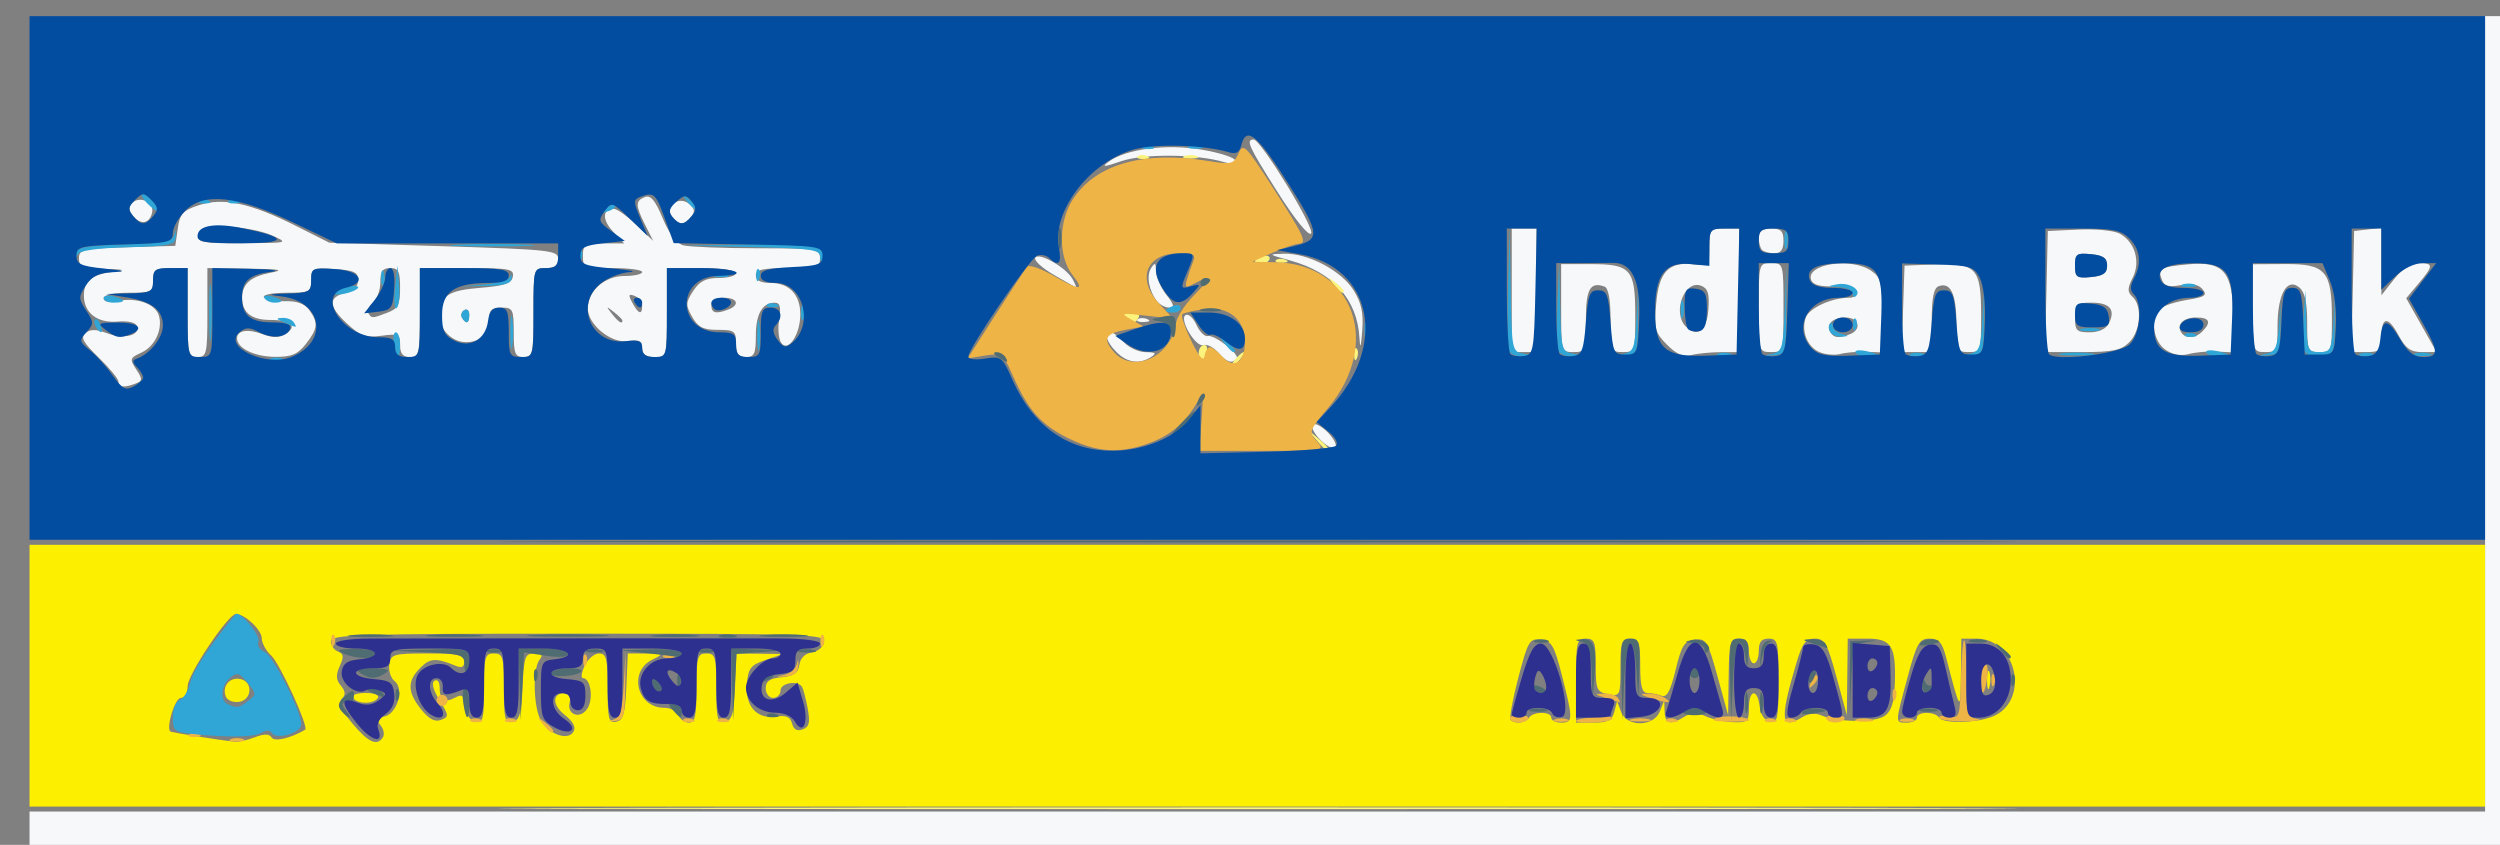 <svg xmlns:inkscape="http://www.inkscape.org/namespaces/inkscape" xmlns:sodipodi="http://sodipodi.sourceforge.net/DTD/sodipodi-0.dtd" xmlns="http://www.w3.org/2000/svg" xmlns:svg="http://www.w3.org/2000/svg" id="svg267" width="323.84" height="109.44" viewBox="0 0 323.84 109.44" sodipodi:docname="Indian Bank image.svg" inkscape:version="1.2.1 (9c6d41e410, 2022-07-14)"><rect x="0" y="0" width="323.84" height="109.44" fill="#808080" stroke="none"/><defs id="defs271"></defs><g inkscape:groupmode="layer" inkscape:label="Image" id="g273"><g id="g277" transform="translate(1.391,-0.696)"><path style="fill:#f6f8fa;stroke-width:0.64" d="m 2.435,109.023 v -3.2 h 159.04 159.04 V 54.303 2.783 h 2.88 2.88 V 57.503 112.223 H 164.355 2.435 Z M 169.52,57.551 c -0.782,-0.832 -1.153,-1.678 -0.826,-1.881 0.327,-0.202 1.235,0.313 2.016,1.145 0.782,0.832 1.153,1.678 0.826,1.881 -0.327,0.202 -1.235,-0.313 -2.016,-1.145 z M 13.955,50.142 c 0,-0.352 -1.151,-1.758 -2.558,-3.123 -2.041,-1.981 -2.387,-2.625 -1.711,-3.186 0.616,-0.512 1.374,-0.504 2.784,0.028 2.154,0.813 4.295,0.311 3.887,-0.912 -0.161,-0.484 -1.144,-0.717 -2.526,-0.598 -2.615,0.225 -4.356,-1.124 -4.356,-3.376 0,-1.897 1.055,-2.742 3.843,-3.078 1.727,-0.208 1.471,-0.293 -1.123,-0.372 -2.878,-0.088 -3.36,-0.283 -3.36,-1.359 0,-1.151 0.527,-1.272 6.24,-1.44 l 6.24,-0.183 0.32,-2.239 c 0.275,-1.921 0.666,-2.352 2.755,-3.035 3.127,-1.023 6.705,-0.258 12.541,2.681 l 4.339,2.185 14.823,0.459 c 13.832,0.429 14.823,0.538 14.823,1.644 0,0.837 -0.47,1.184 -1.6,1.184 -1.588,0 -1.6,0.043 -1.6,5.76 0,5.333 -0.095,5.76 -1.28,5.76 -1.109,0 -1.28,-0.427 -1.28,-3.2 0,-2.987 -0.107,-3.2 -1.6,-3.2 -1.243,0 -1.6,0.329 -1.6,1.472 0,1.861 -1.129,3.008 -2.962,3.008 -1.819,0 -3.441,-1.611 -3.428,-3.406 0.018,-2.591 1.04,-3.299 5.241,-3.634 3.163,-0.252 4.063,-0.559 4.23,-1.44 0.191,-1.004 -0.424,-1.12 -5.914,-1.12 h -6.127 v 5.76 c 0,5.333 -0.095,5.76 -1.28,5.76 -0.925,0 -1.28,-0.427 -1.28,-1.539 0,-1.412 -0.201,-1.512 -2.422,-1.214 -2.061,0.276 -2.737,0.03 -4.537,-1.651 -2.351,-2.197 -2.362,-3.378 -0.034,-3.927 0.989,-0.233 1.553,-0.821 1.553,-1.618 0,-1.039 -0.517,-1.284 -3.04,-1.446 -2.884,-0.185 -3.04,-0.111 -3.04,1.44 0,1.538 -0.192,1.635 -3.238,1.635 -1.781,0 -3.077,0.26 -2.881,0.577 0.196,0.317 1.398,0.547 2.672,0.511 1.587,-0.045 2.594,0.315 3.201,1.146 1.197,1.637 1.119,2.418 -0.441,4.4 -1.062,1.35 -1.86,1.682 -4,1.666 -2.667,-0.02 -4.914,-1.116 -4.914,-2.397 0,-1.049 1.397,-1.267 3.363,-0.525 1.269,0.479 2.111,0.473 2.893,-0.021 1.639,-1.034 0.782,-1.837 -1.959,-1.837 -2.428,0 -3.638,-0.958 -3.638,-2.88 0,-1.751 1.099,-2.734 3.594,-3.216 1.977,-0.382 1.418,-0.491 -2.813,-0.55 l -5.28,-0.074 v 5.76 c 0,5.333 -0.095,5.76 -1.28,5.76 -1.185,0 -1.28,-0.427 -1.28,-5.76 v -5.76 h -2.24 c -1.963,0 -2.24,0.198 -2.24,1.6 0,1.493 -0.213,1.6 -3.2,1.6 -1.944,0 -3.2,0.283 -3.2,0.72 0,0.459 0.697,0.581 1.92,0.336 2.433,-0.487 4.853,0.415 5.257,1.959 0.477,1.822 -0.563,3.955 -2.318,4.755 -1.466,0.668 -1.511,0.821 -0.636,2.158 0.841,1.283 0.83,1.481 -0.093,1.836 -1.487,0.571 -2.211,0.491 -2.211,-0.243 z m 45.44,-8.677 c 0,-0.549 -0.293,-0.817 -0.65,-0.596 -0.358,0.221 -0.485,0.67 -0.282,0.998 0.549,0.888 0.933,0.722 0.933,-0.402 z M 48.793,41.199 c 1.387,-0.527 1.642,-1.024 1.642,-3.2 0,-2.149 -0.212,-2.576 -1.28,-2.576 -0.983,0 -1.28,0.427 -1.28,1.842 0,1.013 -0.429,2.198 -0.953,2.633 -0.524,0.435 -0.795,1.046 -0.602,1.358 0.436,0.706 0.471,0.705 2.474,-0.057 z M 33.795,31.169 c -1.232,-0.552 -3.815,-1.045 -5.74,-1.095 -2.865,-0.075 -3.541,0.112 -3.727,1.029 -0.203,1.004 0.39,1.117 5.74,1.095 5.953,-0.025 5.962,-0.027 3.727,-1.029 z M 143.235,46.303 c -1.325,-1.325 -1.682,-2.56 -0.739,-2.56 0.297,0 1.062,0.576 1.699,1.28 0.637,0.704 1.906,1.284 2.819,1.29 1.307,0.008 1.456,0.142 0.701,0.63 -1.51,0.976 -3.09,0.75 -4.48,-0.64 z m 13.159,0.043 c -0.616,-0.68 -1.459,-1.107 -1.874,-0.947 -0.984,0.377 -3.221,-3.342 -2.338,-3.888 0.356,-0.22 0.984,0.338 1.395,1.24 0.411,0.902 1.068,1.567 1.459,1.477 0.928,-0.213 4.279,2.423 3.751,2.95 -0.664,0.664 -1.212,0.473 -2.393,-0.832 z M 81.795,45.774 c 0,-0.93 -0.385,-1.113 -1.882,-0.893 -2.166,0.318 -5.158,-2.141 -5.158,-4.238 0,-2.255 2.182,-4.196 4.718,-4.196 1.277,0 2.322,-0.23 2.322,-0.512 0,-0.282 -1.728,-0.512 -3.84,-0.512 -3.669,0 -3.84,-0.071 -3.84,-1.6 0,-1.451 0.249,-1.6 2.672,-1.6 h 2.672 l -1.459,-1.553 c -1.418,-1.51 -1.359,-2.927 0.123,-2.927 0.402,0 1.715,0.936 2.917,2.08 l 2.185,2.08 -1.035,-2.048 c -1.289,-2.552 -1.296,-3.155 -0.037,-3.638 0.737,-0.283 1.338,0.436 2.301,2.753 0.842,2.026 1.791,3.267 2.682,3.506 0.758,0.203 5.051,0.374 9.539,0.379 7.73,0.008 8.16,0.076 8.16,1.289 0,1.149 -0.427,1.28 -4.16,1.28 -3.271,0 -4.16,0.205 -4.16,0.96 0,0.635 0.635,0.96 1.874,0.96 2.45,0 3.886,1.509 3.886,4.083 0,2.633 -1.609,4.992 -2.491,3.652 -0.327,-0.498 -0.439,-1.866 -0.248,-3.04 0.257,-1.587 0.111,-2.135 -0.569,-2.135 -1.615,0 -2.452,1.464 -2.452,4.288 0,2.325 -0.198,2.752 -1.28,2.752 -0.97,0 -1.28,-0.427 -1.28,-1.76 3.77e-4,-1.603 -0.211,-1.76 -2.368,-1.76 -1.89,0 -2.561,-0.34 -3.322,-1.686 -0.858,-1.517 -0.844,-1.854 0.143,-3.36 0.835,-1.274 1.628,-1.674 3.322,-1.674 1.224,0 2.225,-0.288 2.225,-0.64 0,-0.366 -1.92,-0.64 -4.48,-0.64 h -4.48 v 5.76 c 0,5.717 -0.012,5.76 -1.6,5.76 -1.123,0 -1.6,-0.349 -1.6,-1.169 z m -2.56,-3.552 c 0,-0.133 -0.504,-0.637 -1.12,-1.12 -1.015,-0.796 -1.038,-0.773 -0.242,0.242 0.836,1.066 1.362,1.405 1.362,0.878 z m 2.56,-1.93 c 0,-0.49 -0.439,-1.06 -0.975,-1.266 -0.795,-0.305 -0.85,-0.141 -0.297,0.892 0.794,1.484 1.272,1.624 1.272,0.374 z m 11.148,0.503 c 1.558,-0.598 1.2,-1.532 -0.588,-1.532 -0.996,0 -1.6,0.363 -1.6,0.96 0,1.033 0.586,1.186 2.188,0.572 z M 214.556,45.362 c -1.543,-1.543 -1.682,-2.063 -1.415,-5.281 0.344,-4.153 1.611,-5.508 4.815,-5.148 2.023,0.227 2.08,0.166 2.08,-2.198 0,-2.275 0.124,-2.431 1.92,-2.431 h 1.92 v 8 8 l -2.4,0.009 c -1.32,0.005 -3.032,0.178 -3.804,0.385 -0.997,0.267 -1.9,-0.12 -3.115,-1.335 z m 5.352,-4.583 c 0.15,-2.045 -0.061,-2.731 -0.943,-3.069 -2.158,-0.828 -3.778,3.49 -1.983,5.284 1.488,1.488 2.724,0.552 2.926,-2.215 z m 14.423,5.541 c -1.582,-0.656 -2.403,-2.647 -1.833,-4.443 0.394,-1.241 3.337,-2.613 5.606,-2.613 0.714,0 1.118,-0.338 0.956,-0.8 -0.173,-0.491 -1.288,-0.755 -2.882,-0.684 -1.736,0.077 -2.715,-0.185 -2.947,-0.79 -0.801,-2.088 5.196,-3.021 7.782,-1.21 1.254,0.878 1.422,1.562 1.422,5.78 v 4.784 l -2.08,-0.073 c -1.144,-0.04 -2.656,0.083 -3.36,0.275 -0.704,0.191 -1.903,0.09 -2.664,-0.225 z m 3.891,-2.325 c 1.598,-0.613 1.204,-2.172 -0.55,-2.172 -1.686,0 -2.594,0.891 -1.958,1.92 0.455,0.737 1.08,0.799 2.508,0.252 z m 40.852,1.974 c -1.614,-1.141 -1.963,-4.195 -0.608,-5.319 0.457,-0.38 2.046,-0.884 3.529,-1.122 2.259,-0.361 2.573,-0.582 1.929,-1.357 -0.522,-0.629 -1.425,-0.802 -2.815,-0.542 -1.558,0.292 -2.145,0.129 -2.456,-0.683 -0.562,-1.465 -0.229,-1.664 3.372,-2.01 4.643,-0.446 5.848,0.978 5.848,6.907 v 4.5 l -2.08,-0.107 c -1.144,-0.059 -2.8,0.086 -3.68,0.322 -1.031,0.277 -2.112,0.067 -3.04,-0.589 z m 4.832,-2.354 c 1.186,-1.186 0.918,-1.792 -0.794,-1.792 -1.686,0 -2.594,0.891 -1.958,1.92 0.535,0.866 1.817,0.807 2.752,-0.128 z m -109.197,0.865 c -0.269,-4.988 -3.413,-8.509 -8.965,-10.038 -2.91,-0.802 -2.931,-0.825 -0.792,-0.881 3.109,-0.081 7.433,2.204 9.014,4.762 1.005,1.626 1.28,2.936 1.099,5.235 -0.17,2.164 -0.275,2.436 -0.356,0.923 z m 19.725,-6.177 v -8 h 1.6 1.6 v 8 8 h -1.6 -1.6 z m 6.4,2.304 v -5.696 h 3.858 c 5.181,0 5.742,0.648 5.742,6.638 0,4.645 -0.037,4.754 -1.6,4.754 -1.54,0 -1.6,-0.153 -1.6,-4.107 0,-2.71 -0.272,-4.202 -0.8,-4.386 -1.859,-0.649 -2.4,0.343 -2.4,4.401 0,3.938 -0.06,4.092 -1.6,4.092 -1.587,0 -1.6,-0.047 -1.6,-5.696 z m 25.6,-0.064 c 0,-5.717 0.012,-5.76 1.6,-5.76 1.588,0 1.6,0.043 1.6,5.76 0,5.717 -0.012,5.76 -1.6,5.76 -1.588,0 -1.6,-0.043 -1.6,-5.76 z m 18.695,0.16 0.185,-5.6 3.968,-0.147 c 5.356,-0.198 5.952,0.463 5.952,6.592 0,4.645 -0.037,4.754 -1.6,4.754 -1.523,0 -1.6,-0.179 -1.6,-3.712 0,-3.813 -0.767,-5.405 -2.318,-4.81 -0.622,0.239 -0.882,1.544 -0.882,4.43 v 4.092 h -1.945 -1.945 z m 18.565,-2.24 0.18,-7.84 3.986,-0.19 c 2.192,-0.105 4.582,0.129 5.311,0.519 1.982,1.06 2.746,3.613 1.707,5.696 -0.713,1.429 -0.715,1.857 -0.011,2.514 1.263,1.179 1.025,4.404 -0.432,5.861 -1.053,1.053 -2.133,1.28 -6.1,1.28 h -4.82 z m 8.071,4.16 c 0.919,-1.787 0.17,-2.72 -2.184,-2.72 -2.003,0 -2.187,0.161 -2.187,1.92 0,1.702 0.216,1.92 1.897,1.92 1.161,0 2.121,-0.435 2.474,-1.12 z m -0.211,-7.52 c 0,-0.976 -0.494,-1.328 -2.08,-1.481 -1.87,-0.18 -2.08,-0.031 -2.08,1.481 0,1.511 0.21,1.661 2.08,1.481 1.586,-0.153 2.08,-0.504 2.08,-1.481 z m 18.88,5.512 v -5.688 l 4.157,-0.024 c 5.297,-0.031 6.083,0.881 6.083,7.063 0,4.2 -0.051,4.338 -1.6,4.338 -1.525,0 -1.6,-0.176 -1.6,-3.762 0,-2.675 -0.297,-4.008 -1.029,-4.616 -1.577,-1.309 -2.811,0.877 -2.811,4.98 0,3.198 -0.094,3.398 -1.6,3.398 -1.587,0 -1.6,-0.047 -1.6,-5.688 z m 12.94,-2.152 0.18,-7.84 1.76,-0.203 1.76,-0.203 0.007,4.363 0.007,4.363 1.639,-2.08 c 1.044,-1.325 2.203,-2.08 3.193,-2.08 1.944,0 1.94,0.316 -0.033,2.661 l -1.587,1.886 1.968,3.487 1.968,3.487 h -1.88 c -1.486,0 -2.129,-0.461 -3.066,-2.201 -1.36,-2.526 -2.216,-2.403 -2.216,0.319 0,1.669 -0.22,1.882 -1.94,1.882 h -1.94 z m -157.407,3.613 c 0.213,-0.213 0.765,-0.235 1.227,-0.051 0.511,0.204 0.359,0.356 -0.387,0.387 -0.675,0.028 -1.053,-0.123 -0.84,-0.336 z m 2.543,-2.333 c -1.08,-1.349 -1.439,-3.311 -0.792,-4.32 0.503,-0.785 0.617,-0.713 0.625,0.394 0.005,0.745 0.607,2.113 1.336,3.04 1.015,1.29 1.108,1.686 0.398,1.686 -0.51,0 -1.216,-0.36 -1.568,-0.8 z m -13.443,-3.475 c -1.499,-0.873 -2.56,-1.857 -2.356,-2.186 0.47,-0.761 4.032,1.286 4.841,2.781 0.333,0.616 0.524,1.091 0.423,1.056 -0.1,-0.035 -1.409,-0.778 -2.909,-1.651 z m 91.793,-3.191 c -0.235,-0.235 -0.427,-0.955 -0.427,-1.6 0,-0.825 0.475,-1.173 1.6,-1.173 1.28,0 1.6,0.32 1.6,1.6 0,1.125 -0.348,1.6 -1.173,1.6 -0.645,0 -1.365,-0.192 -1.6,-0.427 z m -62.832,-7.609 c -3.701,-5.851 -4.07,-6.666 -3.035,-6.701 0.924,-0.031 8.031,11.601 7.446,12.186 -0.343,0.343 -2.134,-1.885 -4.412,-5.485 z M 15.87,28.697 c -0.604,-0.728 -0.643,-1.202 -0.139,-1.706 0.971,-0.971 2.843,-0.121 2.591,1.177 -0.287,1.482 -1.453,1.733 -2.452,0.529 z m 69.835,0.091 c -1.098,-1.324 0.822,-2.804 2.177,-1.678 0.736,0.611 0.794,1.013 0.242,1.678 -0.916,1.104 -1.503,1.104 -2.419,0 z m 56.494,-7.13 c 2.252,-1.681 7.562,-2.362 12.166,-1.56 2.326,0.405 4.23,1.029 4.23,1.386 0,0.377 -0.604,0.464 -1.44,0.208 -3.404,-1.042 -10.422,-1.108 -13.28,-0.125 -2.285,0.786 -2.631,0.805 -1.676,0.091 z" id="path293"></path><path style="fill:#fcf37c;stroke-width:0.64" d="m 82.006,105.343 c 43.94,-0.091 115.652,-0.091 159.36,0 43.708,0.091 7.757,0.165 -79.891,0.165 -87.648,-10e-6 -123.409,-0.074 -79.469,-0.165 z m 87.088,-47.68 -1.219,-1.44 1.44,1.219 c 1.353,1.146 1.731,1.661 1.219,1.661 -0.121,0 -0.769,-0.648 -1.44,-1.44 z M 153.94,46.984 c -0.178,-0.681 0.031,-1.375 0.465,-1.542 0.535,-0.205 0.694,0.194 0.495,1.239 -0.357,1.865 -0.537,1.922 -0.96,0.303 z m 4.655,0.279 c 0.438,-0.528 0.941,-0.96 1.117,-0.96 0.176,0 -0.038,0.432 -0.477,0.96 -0.438,0.528 -0.941,0.96 -1.117,0.96 -0.176,0 0.038,-0.432 0.477,-0.96 z m 15.411,-0.587 c -0.028,-0.675 0.123,-1.053 0.336,-0.84 0.213,0.213 0.235,0.765 0.051,1.227 -0.204,0.511 -0.356,0.359 -0.387,-0.387 z m -29.491,-4.853 c -0.772,-0.499 -0.671,-0.622 0.518,-0.63 0.824,-0.005 1.303,0.273 1.082,0.63 -0.476,0.77 -0.409,0.77 -1.6,0 z m 26.798,-4.32 c -0.796,-1.015 -0.773,-1.038 0.242,-0.242 0.616,0.483 1.12,0.987 1.12,1.12 0,0.527 -0.526,0.188 -1.362,-0.878 z m -10.158,-2.972 c 0,-0.138 0.432,-0.417 0.96,-0.62 0.528,-0.203 0.96,-0.089 0.96,0.252 0,0.341 -0.432,0.62 -0.96,0.62 -0.528,0 -0.96,-0.113 -0.96,-0.252 z m 2.733,-0.135 c 0.213,-0.213 0.765,-0.235 1.227,-0.051 0.511,0.204 0.359,0.356 -0.387,0.387 -0.675,0.028 -1.053,-0.123 -0.84,-0.336 z m -17.92,-13.44 c 0.213,-0.213 0.765,-0.235 1.227,-0.051 0.511,0.204 0.359,0.356 -0.387,0.387 -0.675,0.028 -1.053,-0.123 -0.84,-0.336 z m 6.067,-0.037 c 0.44,-0.178 1.16,-0.178 1.6,0 0.44,0.178 0.08,0.323 -0.8,0.323 -0.88,0 -1.24,-0.145 -0.8,-0.323 z" id="path291"></path><path style="fill:#fdef00;stroke-width:0.64" d="m 2.435,88.223 v -16.96 h 159.04 159.04 v 16.96 16.96 H 161.475 2.435 Z m 29.185,7.975 c 1.236,-0.47 1.875,-0.46 2.18,0.033 0.365,0.59 2.471,0.096 4.344,-1.019 0.498,-0.296 -3.311,-8.609 -4.393,-9.589 -0.68,-0.615 -1.236,-1.633 -1.236,-2.263 0,-1.064 -2.21,-3.137 -3.344,-3.137 -0.996,0 -6.256,7.861 -6.256,9.35 0,0.877 -0.378,1.53 -0.887,1.53 -0.729,0 -1.907,3.716 -1.372,4.331 0.128,0.147 6.227,1.121 8.458,1.351 0.417,0.043 1.545,-0.221 2.507,-0.587 z M 27.856,90.919 c -0.507,-1.322 0.483,-2.534 1.856,-2.27 1.7,0.327 1.575,2.721 -0.155,2.968 -0.747,0.107 -1.513,-0.208 -1.701,-0.698 z m 20.357,5.276 c 0.227,-0.367 0.094,-1.052 -0.296,-1.522 -0.544,-0.656 -0.415,-0.93 0.556,-1.184 1.629,-0.426 2.498,-3.595 1.252,-4.565 -0.495,-0.385 -0.805,-1.348 -0.69,-2.14 0.196,-1.345 0.522,-1.44 4.965,-1.44 3.941,0 4.755,0.176 4.755,1.028 0,0.728 -0.327,0.894 -1.12,0.567 -2.557,-1.053 -3.307,-1.009 -4.581,0.265 -1.717,1.717 -1.688,3.135 0.108,5.379 1.007,1.258 1.779,1.67 2.565,1.368 1.054,-0.404 1.042,-0.564 -0.184,-2.549 -0.829,-1.341 -1.066,-2.268 -0.648,-2.526 0.366,-0.226 0.661,0.133 0.661,0.803 0,1.687 0.612,2.124 1.962,1.402 0.967,-0.517 1.186,-0.333 1.356,1.137 0.122,1.058 0.647,1.839 1.322,1.967 0.981,0.186 1.12,-0.349 1.12,-4.315 0,-4.1 0.121,-4.527 1.28,-4.527 1.159,0 1.28,0.427 1.28,4.527 0,3.966 0.139,4.5 1.12,4.313 0.911,-0.174 1.155,-1.018 1.309,-4.527 0.17,-3.879 0.323,-4.313 1.518,-4.313 0.98,0 1.16,0.21 0.686,0.8 -0.943,1.173 -0.804,6.339 0.214,7.951 1.125,1.782 3.449,2.563 4.167,1.401 0.36,-0.583 -0.012,-1.301 -1.143,-2.203 -1.666,-1.328 -1.609,-2.83 0.107,-2.83 0.526,0 0.741,0.465 0.551,1.192 -0.45,1.721 1.519,2.285 2.377,0.68 0.711,-1.329 0.29,-3.792 -0.649,-3.792 -0.295,0 -0.204,-0.718 0.203,-1.595 0.407,-0.877 1.244,-1.597 1.86,-1.6 0.962,-0.004 1.12,0.635 1.12,4.522 0,3.966 0.139,4.5 1.12,4.313 0.911,-0.174 1.155,-1.018 1.309,-4.527 l 0.189,-4.313 2.371,0.009 c 2.328,0.009 2.342,0.024 0.771,0.815 -3.113,1.567 -1.934,6.216 1.577,6.216 0.817,0 1.652,0.432 1.854,0.96 0.203,0.528 0.809,0.96 1.348,0.96 0.787,0 0.98,-0.884 0.98,-4.48 0,-4.053 0.122,-4.48 1.28,-4.48 1.159,0 1.28,0.427 1.28,4.527 0,3.966 0.139,4.5 1.12,4.313 0.911,-0.174 1.155,-1.018 1.309,-4.527 l 0.189,-4.313 3.011,0.036 3.011,0.036 -2.24,0.764 c -1.942,0.662 -2.266,1.072 -2.434,3.084 -0.244,2.92 1.266,4.622 3.773,4.254 1.312,-0.193 1.852,0.043 2.078,0.905 0.205,0.784 0.656,1.03 1.378,0.753 0.852,-0.327 0.984,-0.889 0.641,-2.718 -0.238,-1.268 -0.567,-2.524 -0.732,-2.791 -0.546,-0.884 -2.784,-0.502 -2.784,0.475 0,0.528 -0.432,0.96 -0.96,0.96 -0.528,0 -0.96,-0.558 -0.96,-1.239 0,-0.931 0.518,-1.289 2.08,-1.44 1.575,-0.152 2.128,-0.541 2.279,-1.601 0.124,-0.87 0.728,-1.476 1.593,-1.6 0.767,-0.11 1.49,-0.703 1.608,-1.319 0.201,-1.055 -1.658,-1.12 -31.833,-1.12 -28.351,0 -32.047,0.113 -32.047,0.98 0,0.539 0.415,1.139 0.922,1.334 0.728,0.279 0.776,0.675 0.226,1.881 -0.526,1.155 -0.492,1.773 0.139,2.533 0.606,0.73 0.642,1.199 0.133,1.708 -0.509,0.509 -0.142,1.377 1.339,3.161 2.07,2.494 3.231,3.024 3.979,1.814 z m -3.857,-5.092 c -0.231,-0.374 0.433,-0.64 1.6,-0.64 1.167,0 1.831,0.266 1.6,0.64 -0.512,0.828 -2.688,0.828 -3.2,0 z m 152.32,2.56 c 0.514,-0.832 2.88,-0.832 2.88,0 0,0.352 0.576,0.64 1.28,0.64 1.551,0 1.558,-0.393 0.108,-6.08 -1,-3.92 -1.341,-4.504 -2.727,-4.669 -1.478,-0.176 -1.676,0.157 -2.931,4.925 -0.741,2.813 -1.187,5.274 -0.991,5.469 0.573,0.573 1.954,0.408 2.382,-0.285 z m 11.044,-0.753 0.364,-1.393 0.515,1.393 c 0.735,1.988 4.212,1.955 5.017,-0.047 l 0.579,-1.44 0.041,1.44 c 0.046,1.617 0.758,1.802 2.57,0.671 0.909,-0.568 1.62,-0.587 2.711,-0.073 0.814,0.383 2.415,0.734 3.559,0.779 1.905,0.077 2.08,-0.079 2.08,-1.847 0,-2.412 1.123,-2.553 1.397,-0.176 0.122,1.058 0.647,1.839 1.323,1.967 0.996,0.189 1.12,-0.395 1.12,-5.275 -1e-5,-5.06 -0.1,-5.487 -1.28,-5.487 -0.939,0 -1.28,0.427 -1.28,1.6 0,0.88 -0.288,1.6 -0.64,1.6 -0.352,0 -0.64,-0.72 -0.64,-1.6 0,-1.173 -0.341,-1.6 -1.28,-1.6 -1.164,0 -1.286,0.448 -1.345,4.96 l -0.065,4.96 -1.369,-4.988 c -1.269,-4.624 -1.484,-4.974 -2.949,-4.8 -1.352,0.161 -1.711,0.725 -2.484,3.906 -0.677,2.786 -1.138,3.629 -1.838,3.36 -0.514,-0.197 -1.342,-0.358 -1.842,-0.358 -0.674,0 -0.908,-0.908 -0.908,-3.52 0,-3.093 -0.155,-3.52 -1.28,-3.52 -1.134,0 -1.28,0.427 -1.28,3.751 0,3.656 -0.041,3.744 -1.6,3.445 -1.471,-0.281 -1.6,-0.584 -1.6,-3.751 0,-3.019 -0.159,-3.445 -1.28,-3.445 -1.18,0 -1.28,0.427 -1.28,5.44 v 5.44 h 2.3 c 1.824,0 2.375,-0.288 2.664,-1.393 z m 24.4,0.652 c 0.718,-0.448 1.663,-0.531 2.391,-0.21 2.12,0.935 7.018,0.967 8.268,0.053 0.868,-0.635 1.21,-1.78 1.285,-4.304 0.141,-4.719 -0.463,-5.679 -3.571,-5.679 h -2.537 l -0.057,4.96 -0.057,4.96 -1.347,-4.96 c -1.177,-4.332 -1.531,-4.96 -2.799,-4.96 -1.191,0 -1.624,0.582 -2.417,3.25 -2.172,7.314 -2.007,8.667 0.84,6.889 z m 14.796,0.101 c 0,-0.821 2.362,-0.838 2.867,-0.02 0.489,0.791 4.623,0.744 6.81,-0.077 5.004,-1.878 3.401,-10.143 -1.968,-10.143 h -1.949 l -0.058,4.64 c -0.062,4.973 -0.039,5 -1.926,-2.24 -0.499,-1.916 -0.929,-2.4 -2.131,-2.4 -1.337,0 -1.656,0.56 -2.855,5.004 -1.643,6.09 -1.641,5.876 -0.07,5.876 0.704,0 1.28,-0.288 1.28,-0.64 z m 9.085,-4.8 c -0.013,-1.056 0.12,-1.565 0.295,-1.132 0.175,0.433 0.186,1.297 0.024,1.92 -0.162,0.623 -0.306,0.268 -0.319,-0.788 z" id="path289"></path><path style="fill:#efb446;stroke-width:0.64" d="m 28.515,96.439 c 0.44,-0.178 1.16,-0.178 1.6,0 0.44,0.178 0.08,0.323 -0.8,0.323 -0.88,0 -1.24,-0.145 -0.8,-0.323 z m -5.427,-0.603 c 0.213,-0.213 0.765,-0.235 1.227,-0.051 0.511,0.204 0.359,0.356 -0.387,0.387 -0.675,0.028 -1.053,-0.123 -0.84,-0.336 z m 45.825,-1.373 c -0.796,-1.015 -0.773,-1.038 0.242,-0.242 0.616,0.483 1.12,0.987 1.12,1.12 0,0.527 -0.526,0.188 -1.362,-0.878 z M 59.568,93.916 c 0.213,-0.213 0.765,-0.235 1.227,-0.051 0.511,0.204 0.359,0.356 -0.387,0.387 -0.675,0.028 -1.053,-0.123 -0.84,-0.336 z m 4.48,0 c 0.213,-0.213 0.765,-0.235 1.227,-0.051 0.511,0.204 0.359,0.356 -0.387,0.387 -0.675,0.028 -1.053,-0.123 -0.84,-0.336 z m 14.038,-0.012 c 0.854,-0.254 1.144,-1.257 1.331,-4.603 l 0.239,-4.279 -0.051,4.473 c -0.045,3.984 -0.191,4.488 -1.331,4.603 -0.943,0.096 -0.992,0.044 -0.188,-0.195 z m 9.002,0.012 c 0.213,-0.213 0.765,-0.235 1.227,-0.051 0.511,0.204 0.359,0.356 -0.387,0.387 -0.675,0.028 -1.053,-0.123 -0.84,-0.336 z m 4.48,0 c 0.213,-0.213 0.765,-0.235 1.227,-0.051 0.511,0.204 0.359,0.356 -0.387,0.387 -0.675,0.028 -1.053,-0.123 -0.84,-0.336 z m 102.646,-0.093 c -0.163,-0.264 0.368,-0.48 1.181,-0.48 0.813,0 1.344,0.216 1.181,0.48 -0.384,0.621 -1.978,0.621 -2.362,0 z m 5.821,0.056 c 0.44,-0.178 1.16,-0.178 1.6,0 0.44,0.178 0.08,0.323 -0.8,0.323 -0.88,0 -1.24,-0.145 -0.8,-0.323 z m 2.72,0.171 c 0,-0.139 1.128,-0.36 2.506,-0.492 1.378,-0.131 2.369,-0.018 2.202,0.253 -0.304,0.492 -4.708,0.716 -4.708,0.239 z m 7.2,-0.188 c 0.616,-0.161 1.624,-0.161 2.24,0 0.616,0.161 0.112,0.293 -1.12,0.293 -1.232,0 -1.736,-0.132 -1.12,-0.293 z m 4.493,0.055 c 0.213,-0.213 0.765,-0.235 1.227,-0.051 0.511,0.204 0.359,0.356 -0.387,0.387 -0.675,0.028 -1.053,-0.123 -0.84,-0.336 z m 6.503,-0.228 c 1.125,-0.403 4.204,-0.162 4.204,0.33 0,0.113 -1.224,0.185 -2.72,0.159 -1.812,-0.031 -2.307,-0.194 -1.484,-0.489 z m 6.297,0.228 c 0.213,-0.213 0.765,-0.235 1.227,-0.051 0.511,0.204 0.359,0.356 -0.387,0.387 -0.675,0.028 -1.053,-0.123 -0.84,-0.336 z m 2.56,0 c 0.213,-0.213 0.765,-0.235 1.227,-0.051 0.511,0.204 0.359,0.356 -0.387,0.387 -0.675,0.028 -1.053,-0.123 -0.84,-0.336 z m 5.366,-0.093 c -0.163,-0.264 0.368,-0.48 1.181,-0.48 0.813,0 1.344,0.216 1.181,0.48 -0.384,0.621 -1.978,0.621 -2.362,0 z m 3.889,0.06 c 0.433,-0.175 1.297,-0.186 1.92,-0.024 0.623,0.162 0.268,0.306 -0.788,0.319 -1.056,0.013 -1.565,-0.12 -1.132,-0.295 z m 5.772,-0.004 c 0.44,-0.178 1.16,-0.178 1.6,0 0.44,0.178 0.08,0.323 -0.8,0.323 -0.88,0 -1.24,-0.145 -0.8,-0.323 z m 4.984,-0.177 c -0.168,-0.272 0.363,-0.366 1.18,-0.21 1.443,0.276 1.49,0.141 1.618,-4.717 0.176,-6.655 0.698,-6.942 0.698,-0.384 0,4.873 0.086,5.197 1.44,5.433 0.792,0.138 0.074,0.278 -1.595,0.311 -1.669,0.033 -3.173,-0.162 -3.341,-0.433 z m -194.55,-1.905 c -0.206,-0.333 -0.102,-0.775 0.232,-0.981 0.333,-0.206 0.775,-0.102 0.981,0.232 0.206,0.333 0.102,0.775 -0.232,0.981 -0.333,0.206 -0.775,0.102 -0.981,-0.232 z M 206.595,91.103 c -1.489,-0.477 -1.503,-0.517 -0.198,-0.576 0.771,-0.035 1.58,0.224 1.798,0.576 0.218,0.352 0.307,0.611 0.198,0.576 -0.109,-0.035 -0.918,-0.294 -1.798,-0.576 z m 5.76,0 c -1.318,-0.422 -1.374,-0.522 -0.32,-0.566 0.704,-0.03 1.712,0.225 2.24,0.566 1.121,0.725 0.343,0.725 -1.92,0 z m 31.411,-0.267 c -0.028,-0.675 0.123,-1.053 0.336,-0.84 0.213,0.213 0.235,0.765 0.051,1.227 -0.204,0.511 -0.356,0.359 -0.387,-0.387 z m 11.469,-2.293 c 0,-1.056 0.238,-1.92 0.529,-1.92 0.291,0 0.402,0.864 0.247,1.92 -0.362,2.468 -0.777,2.468 -0.777,0 z m -22.039,0.452 c 0.24,-0.631 0.598,-0.986 0.795,-0.789 0.197,0.197 4.1e-4,0.713 -0.437,1.148 -0.632,0.627 -0.706,0.554 -0.358,-0.358 z m 23.369,-0.079 c -0.028,-0.675 0.123,-1.053 0.336,-0.84 0.213,0.213 0.235,0.765 0.051,1.227 -0.204,0.511 -0.356,0.359 -0.387,-0.387 z m -156.41,-0.788 c 0.77,-0.167 1.519,-0.79 1.663,-1.385 0.183,-0.754 0.243,-0.694 0.199,0.199 -0.044,0.891 -0.549,1.312 -1.663,1.385 -1.332,0.087 -1.366,0.054 -0.199,-0.199 z M 74.165,86.356 c -0.028,-0.675 0.123,-1.053 0.336,-0.84 0.213,0.213 0.235,0.765 0.051,1.227 -0.204,0.511 -0.356,0.359 -0.387,-0.387 z m 10.363,-0.76 c 0.213,-0.213 0.765,-0.235 1.227,-0.051 0.511,0.204 0.359,0.356 -0.387,0.387 -0.675,0.028 -1.053,-0.123 -0.84,-0.336 z m -43.003,-1.8 c -0.028,-0.675 0.123,-1.053 0.336,-0.84 0.213,0.213 0.235,0.765 0.051,1.227 -0.204,0.511 -0.356,0.359 -0.387,-0.387 z m 63.36,0 c -0.028,-0.675 0.123,-1.053 0.336,-0.84 0.213,0.213 0.235,0.765 0.051,1.227 -0.204,0.511 -0.356,0.359 -0.387,-0.387 z m 32.08,-26.348 c -3.55,-1.769 -5.185,-3.628 -7.205,-8.195 -1.223,-2.764 -1.349,-2.853 -3.541,-2.497 l -2.273,0.369 3.64,-5.691 c 2.002,-3.13 3.847,-5.917 4.099,-6.194 0.252,-0.276 1.73,0.224 3.284,1.112 3.604,2.06 4.206,2.047 2.552,-0.056 -1.865,-2.371 -1.8,-7.021 0.138,-9.899 3.024,-4.489 9.154,-6.192 17.458,-4.851 3.018,0.488 3.289,0.421 3.908,-0.96 0.624,-1.393 0.889,-1.137 4.321,4.179 4.256,6.591 4.65,7.441 3.477,7.505 -0.478,0.026 -2.02,0.56 -3.428,1.187 l -2.56,1.139 3.038,0.07 c 10.073,0.231 13.781,10.557 6.777,18.871 -2.498,2.966 -2.55,3.119 -1.464,4.32 1.111,1.227 1.01,1.245 -7.049,1.245 h -8.176 l 0.276,-3.81 c 0.273,-3.779 0.267,-3.796 -0.791,-2.08 -1.532,2.483 -3.376,3.967 -6.168,4.963 -3.681,1.313 -6.636,1.104 -10.312,-0.728 z m 18.375,-11.785 c 0.273,0 1.017,0.575 1.653,1.278 1.472,1.627 2.882,0.65 2.882,-1.996 0,-2.881 -2.17,-4.622 -5.247,-4.21 -1.396,0.187 -2.689,0.491 -2.873,0.675 -0.184,0.184 0.344,1.736 1.173,3.448 1.016,2.098 1.574,2.737 1.712,1.959 0.112,-0.635 0.428,-1.154 0.701,-1.154 z m -5.995,0.227 c 0.863,-0.931 1.569,-2.327 1.569,-3.102 0,-0.775 1.022,-2.461 2.271,-3.747 2.365,-2.435 2.402,-2.829 0.153,-1.626 -1.154,0.618 -1.286,0.554 -0.991,-0.48 0.188,-0.656 0.549,-1.697 0.802,-2.313 0.388,-0.942 0.102,-1.12 -1.802,-1.12 -4.306,0 -5.577,3.34 -2.514,6.608 l 1.76,1.879 -3.52,-0.405 c -3.256,-0.374 -3.401,-0.337 -1.93,0.499 l 1.59,0.904 -2.39,0.448 c -2.623,0.492 -2.939,1.199 -1.331,2.976 1.561,1.725 4.471,1.484 6.331,-0.523 z" id="path287"></path><path style="fill:#30a6d7;stroke-width:0.64" d="m 23.395,95.757 c -2.178,-0.228 -2.4,-0.427 -2.4,-2.152 0,-1.064 0.406,-2.057 0.921,-2.255 0.506,-0.194 1.106,-1.198 1.333,-2.229 0.328,-1.491 2.438,-4.683 5.851,-8.846 0.496,-0.605 3.297,2.713 2.983,3.532 -0.187,0.488 0.16,1.079 0.772,1.313 1.101,0.422 4.78,7.674 4.78,9.42 0,1.084 -3.229,2.032 -3.796,1.114 -0.251,-0.406 -0.745,-0.424 -1.341,-0.047 -0.928,0.587 -4.382,0.644 -9.103,0.15 z m 7.369,-4.272 c 1.076,-0.816 1.071,-0.929 -0.087,-2.359 -1.043,-1.288 -1.363,-1.38 -2.249,-0.644 -1.227,1.019 -1.362,3.022 -0.233,3.477 1.197,0.483 1.344,0.456 2.569,-0.474 z m 2.871,-44.326 c 0.44,-0.178 1.16,-0.178 1.6,0 0.44,0.178 0.08,0.323 -0.8,0.323 -0.88,0 -1.24,-0.145 -0.8,-0.323 z m -7.929,-5.976 c 0,-3.344 0.108,-4.712 0.24,-3.04 0.132,1.672 0.132,4.408 0,6.08 -0.132,1.672 -0.24,0.304 -0.24,-3.04 z m 23.933,4.16 c -0.168,-0.88 -0.058,-1.6 0.245,-1.6 0.303,0 0.551,0.72 0.551,1.6 0,2.054 -0.404,2.054 -0.797,0 z m 15.068,-1.6 c 0,-1.936 0.12,-2.728 0.267,-1.76 0.147,0.968 0.147,2.552 0,3.52 -0.147,0.968 -0.267,0.176 -0.267,-1.76 z m 31.991,0.32 c 0.005,-1.76 0.129,-2.404 0.276,-1.431 0.147,0.973 0.143,2.413 -0.009,3.2 -0.152,0.787 -0.272,-0.009 -0.268,-1.769 z m 97.375,2.043 c -0.177,-0.46 -0.23,-4.276 -0.118,-8.48 l 0.204,-7.643 0.138,8.115 c 0.133,7.857 0.184,8.124 1.578,8.393 l 1.44,0.277 -1.46,0.087 c -0.803,0.048 -1.605,-0.29 -1.781,-0.75 z m 6.394,-0.016 c -0.18,-0.469 -0.23,-3.277 -0.11,-6.24 l 0.217,-5.387 0.13,5.875 c 0.123,5.536 0.214,5.892 1.57,6.153 l 1.44,0.277 -1.46,0.087 c -0.803,0.048 -1.607,-0.297 -1.788,-0.766 z m 8.5,0.437 c 1.269,-0.275 1.437,-0.774 1.648,-4.905 l 0.236,-4.599 -0.048,4.8 c -0.047,4.651 -0.098,4.803 -1.648,4.905 -1.357,0.089 -1.385,0.058 -0.187,-0.201 z m 12.187,-0.008 c 0.44,-0.178 1.16,-0.178 1.6,0 0.44,0.178 0.08,0.323 -0.8,0.323 -0.88,0 -1.24,-0.145 -0.8,-0.323 z m 7.017,0.007 c 1.316,-0.285 1.432,-0.723 1.64,-6.185 l 0.224,-5.879 -0.04,6.08 c -0.04,6.019 -0.056,6.081 -1.64,6.185 -1.364,0.089 -1.391,0.06 -0.183,-0.201 z m 10.801,-0.131 c -0.186,-0.301 0.373,-0.412 1.242,-0.245 0.869,0.166 1.581,0.413 1.581,0.548 0,0.495 -2.495,0.228 -2.823,-0.302 z m 7.143,0.124 c 0.44,-0.178 1.16,-0.178 1.6,0 0.44,0.178 0.08,0.323 -0.8,0.323 -0.88,0 -1.24,-0.145 -0.8,-0.323 z m 7.652,0.008 c 1.253,-0.271 1.439,-0.787 1.651,-4.585 l 0.239,-4.279 -0.051,4.48 c -0.049,4.309 -0.112,4.484 -1.651,4.585 -1.354,0.089 -1.383,0.058 -0.188,-0.201 z m 11.857,-0.041 c 0.962,-0.146 2.69,-0.149 3.84,-0.006 1.15,0.142 0.363,0.262 -1.749,0.266 -2.112,0.004 -3.053,-0.113 -2.091,-0.259 z m 18.789,-0.09 c -0.186,-0.301 0.373,-0.412 1.242,-0.245 0.869,0.166 1.581,0.413 1.581,0.548 0,0.495 -2.495,0.228 -2.823,-0.302 z m 7.752,0.132 c 1.191,-0.258 1.446,-0.82 1.648,-3.625 l 0.238,-3.32 -0.048,3.52 c -0.044,3.286 -0.154,3.527 -1.648,3.625 -1.35,0.088 -1.379,0.057 -0.191,-0.2 z m 4.951,-0.418 c -0.194,-0.506 -0.246,-2.469 -0.115,-4.363 l 0.238,-3.444 0.118,4 c 0.112,3.787 0.202,4 1.688,4 1.457,0 1.586,-0.265 1.806,-3.68 l 0.236,-3.68 -0.046,3.84 c -0.044,3.702 -0.109,3.847 -1.809,4.043 -1.092,0.126 -1.898,-0.147 -2.116,-0.716 z m 7.24,0.41 c 0.44,-0.178 1.16,-0.178 1.6,0 0.44,0.178 0.08,0.323 -0.8,0.323 -0.88,0 -1.24,-0.145 -0.8,-0.323 z m 7.028,0.004 c 0.433,-0.175 1.297,-0.186 1.92,-0.024 0.623,0.162 0.268,0.306 -0.788,0.319 -1.056,0.013 -1.565,-0.12 -1.132,-0.295 z m -154.149,-1.34 c -0.796,-1.015 -0.773,-1.038 0.242,-0.242 1.066,0.836 1.405,1.362 0.878,1.362 -0.133,0 -0.637,-0.504 -1.12,-1.12 z m 18.126,-1.76 c -0.013,-1.056 0.12,-1.565 0.295,-1.132 0.175,0.433 0.186,1.297 0.024,1.92 -0.162,0.623 -0.306,0.268 -0.319,-0.788 z m 60.329,0.277 c -0.232,-0.375 -0.249,-0.855 -0.038,-1.067 0.211,-0.211 0.384,-0.069 0.384,0.316 0,0.385 0.504,0.831 1.12,0.992 1.01,0.264 1.013,0.3 0.038,0.367 -0.595,0.041 -1.272,-0.233 -1.504,-0.608 z m 45.96,0.296 c 0.213,-0.213 0.765,-0.235 1.227,-0.051 0.511,0.204 0.359,0.356 -0.387,0.387 -0.675,0.028 -1.053,-0.123 -0.84,-0.336 z M 11.049,43.06 c -0.232,-0.375 -0.285,-0.82 -0.117,-0.988 0.168,-0.168 0.476,0.139 0.684,0.683 0.433,1.128 0.064,1.326 -0.567,0.305 z M 238.645,42.836 c -0.028,-0.675 0.123,-1.053 0.336,-0.84 0.213,0.213 0.235,0.765 0.051,1.227 -0.204,0.511 -0.356,0.359 -0.387,-0.387 z m 29.549,0.465 c 0.616,-0.161 1.624,-0.161 2.24,0 0.616,0.161 0.112,0.293 -1.12,0.293 -1.232,0 -1.736,-0.132 -1.12,-0.293 z M 35.395,42.463 c -1.043,-0.448 -1.08,-0.558 -0.198,-0.595 0.595,-0.025 1.26,0.243 1.478,0.595 0.455,0.736 0.433,0.736 -1.28,0 z m 23.067,-0.596 c -0.203,-0.328 -0.076,-0.777 0.282,-0.998 0.358,-0.221 0.65,0.047 0.65,0.596 0,1.124 -0.384,1.29 -0.933,0.402 z m 43.914,-0.684 c 0,-0.88 0.145,-1.24 0.323,-0.8 0.178,0.44 0.178,1.16 0,1.6 -0.178,0.44 -0.323,0.08 -0.323,-0.8 z m 113.944,-0.32 c -0.013,-1.056 0.12,-1.565 0.295,-1.132 0.175,0.433 0.186,1.297 0.024,1.92 -0.162,0.623 -0.306,0.268 -0.319,-0.788 z m -166.541,-2.75 0.309,-3.01 0.217,2.484 c 0.119,1.366 -0.019,2.721 -0.309,3.01 -0.289,0.289 -0.387,-0.829 -0.217,-2.484 z m 99.856,2.818 c 0,-0.138 0.432,-0.417 0.96,-0.62 0.528,-0.203 0.96,-0.089 0.96,0.252 0,0.341 -0.432,0.62 -0.96,0.62 -0.528,0 -0.96,-0.113 -0.96,-0.252 z m -51.667,-0.775 c 0.213,-0.213 0.765,-0.235 1.227,-0.051 0.511,0.204 0.359,0.356 -0.387,0.387 -0.675,0.028 -1.053,-0.123 -0.84,-0.336 z M 12.035,39.323 c 0,-0.319 0.576,-0.429 1.28,-0.245 1.641,0.429 1.641,0.825 0,0.825 -0.704,0 -1.28,-0.261 -1.28,-0.58 z m 20.837,-2.31e-4 c -0.197,-0.319 0.218,-0.43 0.922,-0.245 1.494,0.391 1.683,0.826 0.359,0.826 -0.507,0 -1.084,-0.261 -1.281,-0.58 z m 8.933,-0.716 c 0.16,-0.259 1.007,-0.608 1.881,-0.775 0.875,-0.167 1.459,-0.092 1.299,0.167 -0.16,0.259 -1.007,0.608 -1.881,0.775 -0.875,0.167 -1.459,0.092 -1.299,-0.167 z m 196.79,0.123 c 0,-0.411 -0.792,-0.786 -1.76,-0.834 -1.615,-0.08 -1.636,-0.111 -0.246,-0.374 1.557,-0.295 3.222,0.739 2.444,1.517 -0.241,0.241 -0.437,0.101 -0.437,-0.309 z M 47.976,36.703 c 0,-0.88 0.145,-1.24 0.323,-0.8 0.178,0.44 0.178,1.16 0,1.6 -0.178,0.44 -0.323,0.08 -0.323,-0.8 z m 13.458,0.832 c 1.65,-0.142 3.117,-0.604 3.262,-1.025 0.144,-0.422 0.232,-0.335 0.195,0.193 -0.05,0.707 -0.911,0.977 -3.262,1.025 l -3.194,0.065 z m 219.88,0.024 c 0.44,-0.178 1.16,-0.178 1.6,0 0.44,0.178 0.08,0.323 -0.8,0.323 -0.88,0 -1.24,-0.145 -0.8,-0.323 z M 96.565,36.436 c -0.028,-0.675 0.123,-1.053 0.336,-0.84 0.213,0.213 0.235,0.765 0.051,1.227 -0.204,0.511 -0.356,0.359 -0.387,-0.387 z m -5.331,-0.157 c 0.44,-0.178 1.16,-0.178 1.6,0 0.44,0.178 0.08,0.323 -0.8,0.323 -0.88,0 -1.24,-0.145 -0.8,-0.323 z M 8.461,33.503 c 0.055,-0.769 1.302,-0.996 6.26,-1.143 5.225,-0.154 6.232,-0.354 6.455,-1.28 0.192,-0.796 0.247,-0.745 0.202,0.183 -0.058,1.174 -0.575,1.295 -6.26,1.463 -4.148,0.122 -6.285,0.44 -6.462,0.96 -0.145,0.428 -0.233,0.345 -0.195,-0.183 z m 65.065,0.373 c -0.028,-0.675 0.123,-1.053 0.336,-0.84 0.213,0.213 0.235,0.765 0.051,1.227 -0.204,0.511 -0.356,0.359 -0.387,-0.387 z m 31.309,0.071 c 0,-0.911 -1.154,-1.075 -8.8,-1.246 l -8.8,-0.198 8.82,-0.14 c 7.446,-0.119 8.879,0.013 9.199,0.847 0.208,0.543 0.199,1.167 -0.02,1.387 -0.219,0.219 -0.399,-0.073 -0.399,-0.65 z m 124.925,-2.045 c -0.013,-1.056 0.12,-1.565 0.295,-1.132 0.175,0.433 0.186,1.297 0.024,1.92 -0.162,0.623 -0.306,0.268 -0.319,-0.788 z M 57.983,32.387 c 2.567,-0.122 6.599,-0.121 8.96,0.002 2.361,0.123 0.26,0.222 -4.668,0.221 -4.928,-0.001 -6.859,-0.101 -4.292,-0.223 z m -40.348,-5.391 c -0.616,-0.645 -0.867,-1.173 -0.558,-1.173 0.645,0 2.308,1.851 1.93,2.149 -0.138,0.109 -0.755,-0.33 -1.371,-0.975 z m 59.509,0.667 c 0.434,-0.437 0.951,-0.634 1.148,-0.437 0.197,0.197 -0.158,0.555 -0.789,0.795 -0.912,0.347 -0.986,0.274 -0.358,-0.358 z m 10.329,-1.041 c -0.796,-1.015 -0.773,-1.038 0.242,-0.242 1.066,0.836 1.405,1.362 0.878,1.362 -0.133,0 -0.637,-0.504 -1.12,-1.12 z m -63.105,0.093 c 0.213,-0.213 0.765,-0.235 1.227,-0.051 0.511,0.204 0.359,0.356 -0.387,0.387 -0.675,0.028 -1.053,-0.123 -0.84,-0.336 z m 3.84,0 c 0.213,-0.213 0.765,-0.235 1.227,-0.051 0.511,0.204 0.359,0.356 -0.387,0.387 -0.675,0.028 -1.053,-0.123 -0.84,-0.336 z m 118.4,-7.04 c 0.213,-0.213 0.765,-0.235 1.227,-0.051 0.511,0.204 0.359,0.356 -0.387,0.387 -0.675,0.028 -1.053,-0.123 -0.84,-0.336 z m 6.067,-0.037 c 0.44,-0.178 1.16,-0.178 1.6,0 0.44,0.178 0.08,0.323 -0.8,0.323 -0.88,0 -1.24,-0.145 -0.8,-0.323 z" id="path285"></path><path style="fill:#4e6c72;stroke-width:0.64" d="m 42.836,92.8 c -0.544,-0.656 -0.435,-1.117 0.455,-1.923 0.961,-0.87 1.171,-0.894 1.171,-0.133 0,0.51 -0.168,0.909 -0.373,0.887 -1.174,-0.127 -1.399,0.221 -0.693,1.071 0.438,0.528 0.653,0.96 0.477,0.96 -0.176,0 -0.642,-0.388 -1.036,-0.863 z M 58.618,91.743 c -0.155,-1.056 -0.044,-1.92 0.247,-1.92 0.291,0 0.529,0.864 0.529,1.92 0,2.468 -0.414,2.468 -0.777,0 z m 7.302,-2.4 -0.125,-4.64 h 3.2 c 1.83,0 3.2,0.291 3.2,0.679 0,0.441 -0.998,0.53 -2.849,0.252 l -2.849,-0.427 -0.225,4.388 -0.225,4.388 z m 19.849,3.336 c -0.682,-0.773 -0.654,-0.936 0.16,-0.936 0.542,0 0.985,0.432 0.985,0.96 0,1.167 -0.096,1.165 -1.145,-0.024 z m 7.671,-3.336 -0.125,-4.64 3.36,0.115 3.36,0.115 -3.012,0.239 -3.012,0.239 -0.223,4.286 -0.223,4.286 z m 4.528,3.933 c 0.213,-0.213 0.765,-0.235 1.227,-0.051 0.511,0.204 0.359,0.356 -0.387,0.387 -0.675,0.028 -1.053,-0.123 -0.84,-0.336 z M 208.644,88.703 c -0.119,-4.896 -0.036,-5.28 1.151,-5.28 1.156,0 1.268,0.386 1.159,4 l -0.121,4 -0.231,-3.68 c -0.334,-5.328 -1.356,-4.516 -1.611,1.28 l -0.218,4.96 z m 7.97,4.16 c 0.385,-0.623 2.617,-0.623 3.002,0 0.163,0.264 -0.512,0.48 -1.501,0.48 -0.989,0 -1.664,-0.216 -1.501,-0.48 z m 6.11,-4.16 c -0.119,-4.896 -0.036,-5.28 1.151,-5.28 1.037,0 1.262,0.395 1.184,2.08 -0.089,1.936 -0.114,1.958 -0.363,0.32 -0.521,-3.438 -1.411,-1.686 -1.626,3.2 l -0.218,4.96 z m 1.94,3.04 c 0,-1.232 0.132,-1.736 0.293,-1.12 0.161,0.616 0.161,1.624 0,2.24 -0.161,0.616 -0.293,0.112 -0.293,-1.12 z m 1.92,0 c 0,-1.232 0.132,-1.736 0.293,-1.12 0.161,0.616 0.161,1.624 0,2.24 -0.161,0.616 -0.293,0.112 -0.293,-1.12 z m 5.518,1.118 c 0.322,-0.322 1.268,-0.479 2.1,-0.348 1.281,0.202 1.191,0.292 -0.586,0.586 -1.272,0.211 -1.869,0.117 -1.514,-0.238 z m 6.134,-4.318 0.04,-4.8 1.92,-0.06 c 1.757,-0.055 1.772,-0.038 0.186,0.199 -1.675,0.249 -1.742,0.415 -1.96,4.86 l -0.227,4.601 0.04,-4.8 z m -41.412,4.06 c 0.433,-0.175 1.297,-0.186 1.92,-0.024 0.623,0.162 0.268,0.306 -0.788,0.319 -1.056,0.013 -1.565,-0.12 -1.132,-0.295 z m 50.56,0 c 0.433,-0.175 1.297,-0.186 1.92,-0.024 0.623,0.162 0.268,0.306 -0.788,0.319 -1.056,0.013 -1.565,-0.12 -1.132,-0.295 z M 49.845,90.836 c -0.028,-0.675 0.123,-1.053 0.336,-0.84 0.213,0.213 0.235,0.765 0.051,1.227 -0.204,0.511 -0.356,0.359 -0.387,-0.387 z m -2.931,-0.373 c -1.043,-0.448 -1.08,-0.558 -0.198,-0.595 0.595,-0.025 1.26,0.243 1.478,0.595 0.455,0.736 0.433,0.736 -1.28,0 z M 204.79,87.79 c -0.091,-2.862 -0.353,-3.695 -1.235,-3.926 -1.05,-0.274 -1.048,-0.297 0.02,-0.367 1.5,-0.098 1.868,1.026 1.574,4.807 l -0.243,3.119 -0.115,-3.633 z M 83.502,90.036 c -0.235,-0.235 -0.427,-0.724 -0.427,-1.088 0,-0.401 0.298,-0.363 0.757,0.096 0.417,0.417 0.609,0.906 0.427,1.088 -0.182,0.182 -0.523,0.139 -0.757,-0.096 z M 197.319,89.83 c -0.224,-0.363 0.033,-0.47 0.602,-0.252 1.109,0.425 1.312,0.884 0.391,0.884 -0.331,0 -0.778,-0.285 -0.993,-0.633 z m 50.286,-0.487 c 0.03,-0.676 0.179,-0.801 0.375,-0.316 0.178,0.442 0.632,0.614 1.008,0.381 0.404,-0.25 0.497,-0.121 0.228,0.316 -0.69,1.117 -1.668,0.885 -1.611,-0.381 z M 86.325,88.916 c -0.028,-0.675 0.123,-1.053 0.336,-0.84 0.213,0.213 0.235,0.765 0.051,1.227 -0.204,0.511 -0.356,0.359 -0.387,-0.387 z m 172.8,0 c -0.028,-0.675 0.123,-1.053 0.336,-0.84 0.213,0.213 0.235,0.765 0.051,1.227 -0.204,0.511 -0.356,0.359 -0.387,-0.387 z m -191.36,-0.64 c -0.028,-0.675 0.123,-1.053 0.336,-0.84 0.213,0.213 0.235,0.765 0.051,1.227 -0.204,0.511 -0.356,0.359 -0.387,-0.387 z m 29.859,0.187 c 0.434,-0.437 0.951,-0.634 1.148,-0.437 0.197,0.197 -0.158,0.555 -0.789,0.795 -0.912,0.347 -0.986,0.274 -0.358,-0.358 z m 135.211,0.117 c 0,-0.331 0.285,-0.778 0.633,-0.993 0.363,-0.224 0.47,0.033 0.252,0.602 -0.425,1.109 -0.884,1.312 -0.884,0.391 z M 45.315,87.903 c -0.707,-0.457 -0.286,-0.62 1.6,-0.62 1.886,0 2.307,0.163 1.6,0.62 -1.211,0.783 -1.989,0.783 -3.2,0 z m 24.679,-0.064 c 0.196,-0.317 1.251,-0.576 2.345,-0.576 1.094,0 1.789,0.2 1.544,0.445 -0.671,0.671 -4.299,0.794 -3.889,0.132 z m 147.481,0.064 c 0,-0.352 0.288,-0.64 0.64,-0.64 0.352,0 0.64,0.288 0.64,0.64 0,0.352 -0.288,0.64 -0.64,0.64 -0.352,0 -0.64,-0.288 -0.64,-0.64 z M 58.755,86.65 c 0,-1.118 -0.536,-1.277 -4.96,-1.471 l -4.96,-0.218 5.28,-0.129 c 5.24,-0.128 5.28,-0.117 5.28,1.471 0,0.88 -0.144,1.6 -0.32,1.6 -0.176,0 -0.32,-0.564 -0.32,-1.253 z M 226.662,85.668 c 0.058,-1.2 0.451,-1.94 1.053,-1.982 0.528,-0.037 0.617,0.05 0.199,0.194 -0.419,0.144 -0.892,1.035 -1.053,1.982 -0.266,1.57 -0.283,1.553 -0.199,-0.194 z M 43.075,85.343 c -0.991,-0.426 -0.667,-0.56 1.44,-0.595 1.496,-0.025 2.72,0.243 2.72,0.595 0,0.767 -2.375,0.767 -4.16,0 z m 39.68,0 -3.84,-0.425 4,-0.108 c 2.312,-0.062 4,0.163 4,0.532 0,0.352 -0.072,0.592 -0.16,0.532 -0.088,-0.059 -1.888,-0.299 -4,-0.532 z m 174.958,-0.48 c -0.796,-1.015 -0.773,-1.038 0.242,-0.242 0.616,0.483 1.12,0.987 1.12,1.12 0,0.527 -0.526,0.188 -1.362,-0.878 z m -195.918,0.056 c 0.44,-0.178 1.16,-0.178 1.6,0 0.44,0.178 0.08,0.323 -0.8,0.323 -0.88,0 -1.24,-0.145 -0.8,-0.323 z m 12.788,0.004 c 0.433,-0.175 1.297,-0.186 1.92,-0.024 0.623,0.162 0.268,0.306 -0.788,0.319 -1.056,0.013 -1.565,-0.12 -1.132,-0.295 z m 14.732,-0.004 c 0.44,-0.178 1.16,-0.178 1.6,0 0.44,0.178 0.08,0.323 -0.8,0.323 -0.88,0 -1.24,-0.145 -0.8,-0.323 z m 12.788,0.004 c 0.433,-0.175 1.297,-0.186 1.92,-0.024 0.623,0.162 0.268,0.306 -0.788,0.319 -1.056,0.013 -1.565,-0.12 -1.132,-0.295 z m 117.292,-0.113 c 0,-0.411 -0.648,-0.78 -1.44,-0.821 -1.185,-0.061 -1.23,-0.128 -0.252,-0.38 1.277,-0.329 2.851,0.788 2.129,1.51 -0.241,0.241 -0.437,0.101 -0.437,-0.309 z m 14.08,-0.747 c -1.489,-0.477 -1.503,-0.517 -0.198,-0.576 0.771,-0.035 1.58,0.224 1.798,0.576 0.218,0.352 0.307,0.611 0.198,0.576 -0.109,-0.035 -0.918,-0.294 -1.798,-0.576 z m 13.963,-0.139 c 0.341,-0.341 1.155,-0.507 1.809,-0.369 0.88,0.187 0.719,0.347 -0.621,0.621 -1.168,0.238 -1.589,0.149 -1.188,-0.252 z m -49.963,-0.284 c 0.44,-0.178 1.16,-0.178 1.6,0 0.44,0.178 0.08,0.323 -0.8,0.323 -0.88,0 -1.24,-0.145 -0.8,-0.323 z m 56.308,0.004 c 0.433,-0.175 1.297,-0.186 1.92,-0.024 0.623,0.162 0.268,0.306 -0.788,0.319 -1.056,0.013 -1.565,-0.12 -1.132,-0.295 z M 44.195,82.957 c 1.32,-0.138 3.48,-0.138 4.8,0 1.32,0.138 0.24,0.251 -2.4,0.251 -2.64,0 -3.72,-0.113 -2.4,-0.251 z m 10.24,-0.004 c 1.672,-0.132 4.408,-0.132 6.08,0 1.672,0.132 0.304,0.24 -3.04,0.24 -3.344,0 -4.712,-0.108 -3.04,-0.24 z m 13.44,-0.004 c 2.376,-0.123 6.264,-0.123 8.64,0 2.376,0.123 0.432,0.224 -4.32,0.224 -4.752,0 -6.696,-0.101 -4.32,-0.224 z m 15.697,0.005 c 1.505,-0.135 3.809,-0.133 5.12,0.004 1.311,0.138 0.079,0.248 -2.737,0.246 -2.816,-0.003 -3.888,-0.115 -2.383,-0.25 z m 8.291,0.05 c 0.433,-0.175 1.297,-0.186 1.92,-0.024 0.623,0.162 0.268,0.306 -0.788,0.319 -1.056,0.013 -1.565,-0.12 -1.132,-0.295 z m 5.789,-0.05 c 1.505,-0.135 3.809,-0.133 5.12,0.004 1.311,0.138 0.079,0.248 -2.737,0.246 -2.816,-0.003 -3.888,-0.115 -2.383,-0.25 z M 82.006,70.782 c 43.94,-0.091 115.652,-0.091 159.36,6e-6 43.708,0.091 7.757,0.165 -79.891,0.165 -87.648,-6e-6 -123.409,-0.074 -79.469,-0.165 z m 69.549,-15.199 c 0.827,-0.88 1.647,-1.6 1.823,-1.6 0.176,0 -0.356,0.72 -1.183,1.6 -0.827,0.88 -1.647,1.6 -1.823,1.6 -0.176,0 0.356,-0.72 1.183,-1.6 z m 2.281,-3.068 c 0.24,-0.631 0.598,-0.986 0.795,-0.789 0.197,0.197 4.1e-4,0.713 -0.437,1.148 -0.632,0.627 -0.706,0.554 -0.358,-0.358 z m -25.961,-5.572 c -0.577,-0.373 -0.656,-0.624 -0.198,-0.63 0.419,-0.005 0.94,0.278 1.158,0.63 0.491,0.795 0.27,0.795 -0.96,0 z m 22.4,-3.475 c 0,-0.504 -0.648,-1.016 -1.44,-1.139 -1.315,-0.204 -1.287,-0.256 0.32,-0.596 1.528,-0.323 1.76,-0.173 1.76,1.139 0,0.831 -0.144,1.511 -0.32,1.511 -0.176,0 -0.32,-0.412 -0.32,-0.915 z m 4,-2.726 c 0.616,-0.161 1.624,-0.161 2.24,0 0.616,0.161 0.112,0.293 -1.12,0.293 -1.232,0 -1.736,-0.132 -1.12,-0.293 z m -0.16,-3.361 c 0,-0.373 0.288,-0.678 0.64,-0.678 0.82,0 0.82,0.453 0,0.96 -0.352,0.218 -0.64,0.091 -0.64,-0.282 z m -18.412,-5.798 c 0,-1.232 0.132,-1.736 0.293,-1.12 0.161,0.616 0.161,1.624 0,2.24 -0.161,0.616 -0.293,0.112 -0.293,-1.12 z" id="path283"></path><path style="fill:#024da0;stroke-width:0.64" d="M 2.435,36.703 V 2.783 h 159.04 159.04 v 33.92 33.92 H 161.475 2.435 Z M 171.657,58.442 c 0.346,-0.337 -0.043,-1.077 -0.96,-1.823 l -1.542,-1.255 1.703,-1.81 c 7.57,-8.048 5.557,-18.228 -3.944,-19.942 l -2.879,-0.519 2.036,-0.476 c 3.658,-0.855 3.605,-1.537 -0.644,-8.233 -3.962,-6.242 -5.37,-7.391 -6.019,-4.909 -0.264,1.008 -0.677,1.233 -1.7,0.924 -3.101,-0.935 -9.448,-1.115 -12.193,-0.347 -5.79,1.621 -10.686,8.057 -9.738,12.799 0.394,1.972 -0.085,2.453 -1.267,1.271 -0.364,-0.364 -1.069,-0.498 -1.568,-0.298 -0.962,0.385 -8.907,12.047 -8.907,13.074 0,0.332 0.98,0.445 2.177,0.251 2.096,-0.34 2.229,-0.237 3.554,2.76 2.644,5.98 7.196,9.203 12.963,9.18 4.025,-0.017 8.062,-1.694 9.996,-4.152 l 1.39,-1.767 -6.4e-4,3.126 -6.4e-4,3.126 8.481,-0.207 c 4.664,-0.114 8.743,-0.462 9.063,-0.774 z m -27.075,-13.188 -1.497,-1.049 2.475,-0.862 c 3.397,-1.183 4.715,-1.107 4.715,0.271 0,2.64 -3.021,3.51 -5.692,1.639 z m 12.823,-0.287 c -0.827,-0.67 -1.73,-1.077 -2.007,-0.906 -0.277,0.171 -0.973,-0.406 -1.548,-1.283 l -1.045,-1.595 h 2.476 c 2.601,0 4.594,1.463 4.594,3.373 0,1.603 -0.828,1.741 -2.47,0.412 z m -8.017,-6.642 c -2.006,-3.061 -1.09,-4.823 2.506,-4.823 1.494,0 1.501,0.033 0.543,2.326 -0.952,2.279 -0.944,2.319 0.412,1.965 1.329,-0.348 1.34,-0.313 0.265,0.874 -1.491,1.648 -2.482,1.557 -3.726,-0.342 z M 17.155,49.608 c 0,-0.269 -0.36,-0.871 -0.8,-1.337 -0.642,-0.68 -0.626,-0.911 0.08,-1.168 1.643,-0.598 3.28,-2.714 3.28,-4.242 0,-2 -1.429,-3.109 -4.695,-3.643 l -2.665,-0.436 3.04,-0.08 c 2.795,-0.074 3.04,-0.209 3.04,-1.68 0,-1.402 0.277,-1.6 2.24,-1.6 h 2.24 v 5.76 c 0,5.717 0.012,5.76 1.6,5.76 1.588,0 1.6,-0.043 1.6,-5.76 v -5.76 l 4.96,0.102 c 2.728,0.056 3.953,0.224 2.723,0.372 -2.871,0.346 -3.843,1.185 -3.843,3.316 0,2.36 1.101,3.25 4.021,3.25 1.704,0 2.402,0.252 2.219,0.8 -0.385,1.157 -2.335,1.371 -4.063,0.447 -1.201,-0.643 -1.688,-0.638 -2.484,0.022 -2.268,1.882 3.435,4.566 6.768,3.186 4.832,-2.001 3.942,-7.191 -1.342,-7.822 -1.914,-0.229 -1.798,-0.282 0.8,-0.37 2.807,-0.095 3.04,-0.228 3.04,-1.737 0,-1.551 0.156,-1.625 3.04,-1.44 3.366,0.216 4.283,1.766 1.44,2.432 -3.964,0.929 -0.366,6.403 4.209,6.403 1.764,0 2.191,0.249 2.191,1.28 0,0.939 0.427,1.28 1.6,1.28 1.588,0 1.6,-0.043 1.6,-5.76 v -5.76 h 5.76 c 4.693,0 5.76,0.178 5.76,0.96 0,0.701 -0.733,0.963 -2.72,0.969 -4.306,0.015 -5.92,1.146 -5.92,4.151 0,2.048 0.299,2.671 1.594,3.317 2.059,1.026 4.078,-0.171 4.368,-2.589 0.141,-1.172 0.581,-1.687 1.44,-1.687 1.058,0 1.237,0.463 1.237,3.2 0,2.987 0.107,3.2 1.6,3.2 1.588,0 1.6,-0.043 1.6,-5.76 0,-5.717 0.012,-5.76 1.6,-5.76 1.28,0 1.6,-0.32 1.6,-1.6 v -1.6 H 56.576 42.238 l -5.571,-2.673 c -7.277,-3.492 -11.631,-3.986 -14.026,-1.591 -0.905,0.905 -1.646,2.225 -1.646,2.932 0,1.187 -0.478,1.3 -6.24,1.469 -5.752,0.169 -6.24,0.283 -6.24,1.463 0,1.079 0.552,1.339 3.52,1.656 2.774,0.296 3.014,0.398 1.135,0.48 -1.77,0.077 -2.656,0.517 -3.434,1.704 -0.974,1.486 -0.971,1.718 0.035,3.254 1.003,1.53 1.006,1.74 0.04,2.807 -0.972,1.074 -0.941,1.235 0.447,2.346 0.82,0.656 2.15,2.128 2.957,3.272 1.227,1.741 1.667,1.972 2.703,1.417 0.68,-0.364 1.237,-0.882 1.237,-1.151 z M 12.317,43.443 c -1.156,-0.874 -1.053,-0.941 1.478,-0.96 2.718,-0.02 3.619,0.778 1.708,1.511 -1.454,0.558 -1.798,0.498 -3.185,-0.551 z m 34.831,-3.896 c 0.752,-0.955 1.366,-2.274 1.366,-2.931 0,-0.657 0.305,-1.194 0.677,-1.194 0.4,0 0.596,1.111 0.48,2.72 -0.179,2.468 -0.368,2.74 -2.043,2.931 l -1.846,0.211 z M 24.195,31.306 c 0,-1.414 2.233,-1.802 5.924,-1.031 5.895,1.232 5.779,1.927 -0.324,1.938 -4.439,0.008 -5.6,-0.18 -5.6,-0.907 z m 60.8,9.877 v -5.76 h 4.48 c 4.522,0 6.466,0.916 2.149,1.012 -5.543,0.123 -5.356,7.308 0.191,7.308 1.857,0 2.141,0.212 2.141,1.6 0,1.28 0.32,1.6 1.6,1.6 1.493,0 1.6,-0.213 1.6,-3.2 0,-2.773 0.171,-3.2 1.28,-3.2 1.361,0 1.704,1.24 0.638,2.306 -0.43,0.43 -0.347,1.047 0.251,1.864 0.742,1.015 1.06,1.083 1.881,0.401 2.902,-2.408 1.422,-7.772 -2.144,-7.772 -1.239,0 -1.905,-0.325 -1.905,-0.929 0,-0.693 1.017,-0.978 4,-1.12 3.51,-0.167 4,-0.347 4,-1.471 0,-1.216 -0.485,-1.289 -9.639,-1.456 L 85.876,32.191 84.731,29.007 c -1.166,-3.241 -1.432,-3.476 -3.187,-2.802 -0.896,0.344 -0.898,0.615 -0.019,2.718 l 0.976,2.336 -2.318,-2.238 c -2.263,-2.185 -2.34,-2.208 -3.255,-0.966 -0.857,1.164 -0.786,1.382 0.84,2.56 l 1.777,1.288 -2.875,0.32 c -2.341,0.261 -2.875,0.557 -2.875,1.6 0,1.111 0.55,1.329 4.16,1.65 2.288,0.203 3.263,0.419 2.166,0.48 -1.097,0.061 -2.753,0.707 -3.68,1.437 -3.472,2.731 -1.233,8.02 3.176,7.505 1.764,-0.206 2.177,-0.036 2.177,0.897 0,0.802 0.486,1.151 1.6,1.151 1.588,0 1.6,-0.043 1.6,-5.76 z m 6.143,-0.471 c -0.77,-0.77 -0.35,-1.449 0.897,-1.449 0.704,0 1.28,0.257 1.28,0.572 0,0.719 -1.665,1.39 -2.177,0.878 z M 80.835,39.903 c -0.218,-0.352 -0.091,-0.64 0.282,-0.64 0.373,0 0.678,0.288 0.678,0.64 0,0.82 -0.453,0.82 -0.96,0 z m 116.659,-1.44 0.179,-8.16 h -1.939 -1.939 v 7.893 c 0,4.341 0.204,8.097 0.454,8.347 0.25,0.25 1.042,0.37 1.76,0.267 1.226,-0.176 1.317,-0.689 1.485,-8.347 z m 6.541,4 c 0.279,-3.627 0.484,-4.16 1.6,-4.16 1.116,0 1.321,0.533 1.6,4.16 0.302,3.925 0.41,4.16 1.92,4.16 1.539,0 1.607,-0.174 1.786,-4.537 0.204,-4.975 -0.907,-7.382 -3.386,-7.339 -0.704,0.012 -2.648,0.023 -4.32,0.024 l -3.04,0.002 v 5.659 c 0,3.112 0.204,5.863 0.454,6.112 0.25,0.25 1.042,0.37 1.76,0.267 1.122,-0.161 1.351,-0.773 1.626,-4.347 z m 19.699,-4 0.179,-8.16 h -1.939 c -1.817,0 -1.939,0.153 -1.939,2.417 v 2.417 l -2.482,-0.237 c -3.27,-0.312 -4.558,1.413 -4.558,6.105 0,4.832 1.281,5.96 6.548,5.766 l 4.012,-0.148 z m -6.45,4.875 c -0.247,-0.247 -0.449,-1.573 -0.449,-2.947 0,-2.224 0.158,-2.475 1.44,-2.293 1.218,0.173 1.44,0.597 1.44,2.756 0,1.795 -0.294,2.608 -0.991,2.742 -0.545,0.105 -1.193,-0.011 -1.44,-0.258 z m 12.855,-2.635 0.184,-5.92 h -1.944 -1.944 v 5.653 c 0,3.109 0.204,5.857 0.454,6.107 0.25,0.25 1.042,0.37 1.76,0.267 1.192,-0.171 1.322,-0.706 1.49,-6.107 z m 12.162,1.031 c 0.227,-5.974 -0.462,-6.956 -4.871,-6.942 -3.49,0.011 -4.94,0.727 -4.388,2.166 0.271,0.705 1.198,1.025 2.973,1.025 1.419,0 2.58,0.288 2.58,0.64 0,0.352 -0.8,0.64 -1.778,0.64 -3.938,0 -6.025,3.789 -3.577,6.494 0.824,0.911 1.874,1.125 4.96,1.01 l 3.915,-0.145 z m -6.266,1.049 c 0,-0.533 0.569,-0.96 1.28,-0.96 0.711,0 1.28,0.427 1.28,0.96 0,0.533 -0.569,0.96 -1.28,0.96 -0.711,0 -1.28,-0.427 -1.28,-0.96 z m 12.8,-0.32 c 0.279,-3.627 0.484,-4.16 1.6,-4.16 1.116,0 1.321,0.533 1.6,4.16 0.302,3.925 0.41,4.16 1.92,4.16 1.526,0 1.608,-0.193 1.765,-4.16 0.097,-2.455 -0.172,-4.816 -0.658,-5.76 -0.75,-1.459 -1.229,-1.613 -5.445,-1.743 l -4.622,-0.143 v 5.636 c 0,3.1 0.204,5.84 0.454,6.09 0.25,0.25 1.042,0.37 1.76,0.267 1.122,-0.161 1.351,-0.773 1.626,-4.347 z m 25.616,2.865 c 1.397,-1.264 1.749,-5.324 0.564,-6.508 -0.506,-0.506 -0.506,-1.061 0,-2.006 1.051,-1.964 0.847,-3.803 -0.581,-5.231 -1.052,-1.052 -2.133,-1.28 -6.08,-1.28 h -4.8 v 7.893 c 0,4.341 0.216,8.116 0.48,8.387 0.914,0.941 9.077,-0.043 10.416,-1.256 z m -7.056,-3.866 c 0,-1.465 0.222,-1.619 2.08,-1.44 1.594,0.154 2.128,0.537 2.285,1.641 0.179,1.263 -0.077,1.44 -2.08,1.44 -2.025,0 -2.285,-0.186 -2.285,-1.641 z m 0,-6.359 c 0,-1.511 0.21,-1.661 2.08,-1.481 1.586,0.153 2.08,0.504 2.08,1.481 0,0.976 -0.494,1.328 -2.08,1.481 -1.87,0.18 -2.08,0.031 -2.08,-1.481 z m 20.35,6.803 c 0.238,-5.916 -0.602,-7.128 -4.929,-7.113 -3.439,0.011 -4.884,0.733 -4.334,2.166 0.271,0.705 1.198,1.025 2.973,1.025 1.419,0 2.58,0.288 2.58,0.64 0,0.352 -0.8,0.64 -1.778,0.64 -2.622,0 -4.622,1.657 -4.622,3.831 0,2.965 1.422,3.843 5.952,3.676 l 3.968,-0.147 z m -6.753,1.037 c 0.405,-1.231 3.043,-1.408 3.043,-0.205 0,0.653 -0.578,1.005 -1.653,1.005 -1.037,0 -1.555,-0.298 -1.39,-0.8 z m 13.152,-0.64 c 0.165,-3.758 0.348,-4.32 1.411,-4.32 1.063,0 1.246,0.562 1.411,4.32 l 0.189,4.32 h 1.92 c 1.885,0 1.923,-0.066 2.11,-3.628 0.115,-2.19 -0.189,-4.536 -0.767,-5.92 l -0.958,-2.292 h -4.513 -4.513 v 5.653 c 0,3.109 0.204,5.857 0.454,6.107 0.25,0.25 1.042,0.37 1.76,0.267 1.145,-0.164 1.33,-0.72 1.496,-4.507 z m 12.811,2.24 c 0.258,-2.672 0.949,-2.629 2.595,0.16 0.958,1.623 1.768,2.24 2.943,2.24 2.05,0 2.034,-0.677 -0.104,-4.481 l -1.725,-3.069 1.758,-2.305 1.758,-2.305 h -1.758 c -1.035,0 -2.495,0.707 -3.553,1.72 l -1.795,1.72 v -3.96 -3.96 h -1.92 -1.92 v 7.893 c 0,4.341 0.204,8.097 0.454,8.347 0.25,0.25 1.042,0.37 1.76,0.267 0.957,-0.137 1.36,-0.744 1.507,-2.267 z m -76.681,-12.64 c 0,-1.351 -0.299,-1.6 -1.92,-1.6 -1.621,0 -1.92,0.249 -1.92,1.6 0,1.351 0.299,1.6 1.92,1.6 1.621,0 1.92,-0.249 1.92,-1.6 z M 18.462,28.671 c 0.68,-0.82 0.638,-1.177 -0.242,-2.057 -0.993,-0.993 -1.137,-0.993 -2.13,0 -0.88,0.88 -0.922,1.238 -0.242,2.057 1.036,1.248 1.577,1.248 2.613,0 z m 69.733,0.032 c 0.636,-0.767 0.634,-1.157 -0.013,-1.936 -0.723,-0.871 -0.937,-0.861 -1.996,0.097 -0.902,0.816 -1.014,1.28 -0.47,1.936 0.922,1.111 1.495,1.089 2.479,-0.097 z" id="path281"></path><path style="fill:#2d308f;stroke-width:0.64" d="m 44.798,94.36 c -2.154,-2.68 -2.093,-3.488 0.197,-2.617 1.001,0.38 1.846,0.28 2.654,-0.315 1.096,-0.807 1.104,-0.905 0.097,-1.296 -0.599,-0.232 -1.385,-0.24 -1.747,-0.016 -1.19,0.735 -3.335,-0.924 -3.123,-2.416 0.15,-1.056 0.706,-1.446 2.279,-1.597 2.963,-0.286 2.581,-1.399 -0.48,-1.399 -1.408,0 -2.56,-0.288 -2.56,-0.64 0,-0.362 1.875,-0.646 4.32,-0.653 9.503,-0.029 48.79,-0.039 53.44,-0.014 2.862,0.015 4.96,0.297 4.96,0.667 0,0.352 -0.72,0.64 -1.6,0.64 -1.269,0 -1.6,0.323 -1.6,1.559 0,1.292 -0.357,1.594 -2.08,1.76 -1.553,0.15 -2.129,0.545 -2.274,1.559 -0.271,1.899 1.406,2.328 3.16,0.807 l 1.469,-1.274 0.721,2.434 c 0.793,2.677 0.028,4.536 -1.067,2.594 -0.373,-0.661 -1.387,-1.12 -2.474,-1.12 -2.123,0 -3.854,-1.458 -3.854,-3.246 0,-1.465 2.16,-3.794 3.52,-3.794 0.528,0 0.96,-0.288 0.96,-0.64 0,-0.352 -1.44,-0.64 -3.2,-0.64 h -3.2 v 4.48 c 0,3.556 -0.198,4.48 -0.96,4.48 -0.762,0 -0.96,-0.924 -0.96,-4.48 0,-4.053 -0.122,-4.48 -1.28,-4.48 -1.158,0 -1.28,0.427 -1.28,4.48 0,3.556 -0.198,4.48 -0.96,4.48 -0.528,0 -0.96,-0.413 -0.96,-0.917 0,-0.594 -0.643,-0.899 -1.828,-0.865 -2.251,0.064 -3.043,-0.394 -3.464,-2.006 -0.5,-1.912 1.234,-3.891 3.408,-3.891 1.036,0 1.884,-0.288 1.884,-0.64 0,-0.356 -1.707,-0.64 -3.84,-0.64 h -3.84 v 4.48 c 0,3.556 -0.198,4.48 -0.96,4.48 -0.762,0 -0.96,-0.924 -0.96,-4.48 0,-4.352 -0.046,-4.48 -1.6,-4.48 -1.173,0 -1.6,0.341 -1.6,1.28 0,0.99 -0.427,1.28 -1.882,1.28 -2.817,0 -2.993,1.171 -0.211,1.401 2.211,0.183 2.413,0.361 2.413,2.119 0,1.279 -0.32,1.92 -0.959,1.92 -0.528,0 -0.96,-0.432 -0.96,-0.96 -4.67e-4,-0.528 -0.217,-1.032 -0.481,-1.12 -2.19,-0.73 -2.441,1.786 -0.32,3.212 1.977,1.329 0.821,2.266 -1.316,1.066 -1.571,-0.882 -1.724,-1.306 -1.724,-4.783 0,-3.687 0.059,-3.822 1.76,-4.018 3.011,-0.346 1.928,-1.397 -1.44,-1.397 h -3.2 v 4.48 c 0,3.556 -0.198,4.48 -0.96,4.48 -0.762,0 -0.96,-0.924 -0.96,-4.48 0,-4.053 -0.122,-4.48 -1.28,-4.48 -1.158,0 -1.28,0.427 -1.28,4.48 0,3.556 -0.198,4.48 -0.96,4.48 -0.647,0 -0.96,-0.648 -0.96,-1.988 0,-1.633 -0.2,-1.911 -1.12,-1.553 -1.977,0.769 -2.402,0.685 -2.311,-0.459 0.049,-0.616 -0.311,-1.12 -0.8,-1.12 -1.218,0 -1.119,1.885 0.174,3.314 1.265,1.398 0.616,2.37 -0.933,1.398 -1.568,-0.984 -2.478,-3.886 -1.639,-5.225 0.819,-1.307 3.308,-1.785 4.272,-0.82 1.203,1.203 2.358,0.759 2.358,-0.906 0,-1.573 -0.085,-1.6 -5.12,-1.6 -4.693,0 -5.12,0.107 -5.12,1.28 0,1.036 -0.427,1.28 -2.24,1.28 -3.003,0 -2.871,1.15 0.16,1.401 2.06,0.171 2.428,0.439 2.597,1.897 0.133,1.148 -0.235,2 -1.134,2.63 -0.795,0.557 -1.179,1.329 -0.953,1.917 0.792,2.064 -0.889,1.613 -2.787,-0.749 z m 39.035,-5.316 c -0.459,-0.459 -0.757,-0.497 -0.757,-0.096 0,0.854 0.757,1.611 1.184,1.184 0.182,-0.182 -0.01,-0.671 -0.427,-1.088 z m 2.379,-1.181 c -1.24,-0.767 -1.543,-0.166 -0.531,1.054 0.617,0.744 0.943,0.819 1.129,0.261 0.144,-0.431 -0.125,-1.023 -0.598,-1.315 z m 108.223,5.388 c 0,-0.226 0.588,-2.386 1.307,-4.8 0.99,-3.324 1.588,-4.389 2.464,-4.389 1.64,0 4.242,9.15 2.705,9.513 -0.543,0.128 -1.094,-0.088 -1.225,-0.48 -0.295,-0.886 -3.331,-0.952 -3.331,-0.073 0,0.352 -0.432,0.64 -0.96,0.64 -0.528,0 -0.96,-0.185 -0.96,-0.411 z m 4.47,-3.589 c -0.005,-0.44 -0.253,-1.184 -0.551,-1.654 -0.414,-0.653 -0.621,-0.548 -0.881,0.443 -0.187,0.713 -0.179,1.458 0.018,1.654 0.63,0.63 1.424,0.382 1.414,-0.443 z m 3.85,-0.8 c 0,-3.84 0.192,-4.8 0.96,-4.8 0.737,0 0.96,0.818 0.96,3.52 0,3.367 0.073,3.52 1.668,3.52 1.258,0 1.573,0.249 1.28,1.012 -0.214,0.557 -0.388,1.133 -0.388,1.28 0,0.147 -1.008,0.268 -2.24,0.268 h -2.24 z m 6.4,0.041 c 0,-2.8 0.27,-4.841 0.64,-4.841 0.352,0 0.64,1.584 0.64,3.52 0,3.355 0.077,3.52 1.647,3.52 2.56,0 1.797,2.184 -0.852,2.441 l -2.075,0.201 v -4.841 z m 5.303,3.926 c 0.176,-0.459 0.821,-2.619 1.433,-4.8 1.502,-5.353 2.994,-5.449 4.455,-0.286 0.573,2.024 1.189,4.184 1.369,4.8 0.383,1.313 -0.541,1.442 -2.328,0.326 -1.012,-0.632 -1.531,-0.632 -2.543,0 -1.653,1.033 -2.79,1.014 -2.386,-0.04 z m 4.297,-3.966 c 0,-0.88 -0.288,-1.6 -0.64,-1.6 -0.352,0 -0.64,0.72 -0.64,1.6 0,0.88 0.288,1.6 0.64,1.6 0.352,0 0.64,-0.72 0.64,-1.6 z m 4.48,0 c 0,-2.773 0.27,-4.8 0.64,-4.8 0.352,0 0.64,0.72 0.64,1.6 0,1.173 0.341,1.6 1.28,1.6 0.939,0 1.28,-0.427 1.28,-1.6 0,-0.996 0.363,-1.6 0.96,-1.6 0.768,0 0.96,0.96 0.96,4.8 0,3.84 -0.192,4.8 -0.96,4.8 -0.64,0 -0.96,-0.64 -0.96,-1.92 0,-1.493 -0.284,-1.92 -1.28,-1.92 -0.996,0 -1.28,0.427 -1.28,1.92 0,1.056 -0.288,1.92 -0.64,1.92 -0.37,0 -0.64,-2.027 -0.64,-4.8 z m 7.725,0.482 c 0.679,-2.375 1.235,-4.555 1.235,-4.845 0,-0.29 0.62,-0.435 1.378,-0.322 1.099,0.163 1.613,1.047 2.538,4.365 1.425,5.111 1.425,5.12 0.245,5.12 -0.528,0 -0.96,-0.288 -0.96,-0.64 0,-0.833 -3.005,-0.833 -3.52,0 -0.218,0.352 -0.79,0.64 -1.273,0.64 -0.707,0 -0.638,-0.835 0.358,-4.318 z m 3.155,-0.52 c 0,-0.929 -0.277,-1.467 -0.64,-1.242 -0.832,0.514 -0.832,2.88 0,2.88 0.352,0 0.64,-0.737 0.64,-1.638 z m 4.48,-6.4e-4 v -4.839 l 2.4,0.199 2.4,0.199 0.108,3.838 c 0.123,4.388 -0.471,5.442 -3.066,5.442 h -1.842 v -4.839 z m 3.2,1.601 c 0,-0.331 -0.288,-0.602 -0.64,-0.602 -0.352,0 -0.64,0.449 -0.64,0.998 0,0.549 0.288,0.82 0.64,0.602 0.352,-0.218 0.64,-0.667 0.64,-0.998 z m 0,-3.84 c 0,-0.331 -0.288,-0.602 -0.64,-0.602 -0.352,0 -0.64,0.449 -0.64,0.998 0,0.549 0.288,0.82 0.64,0.602 0.352,-0.218 0.64,-0.667 0.64,-0.998 z m 3.209,6.278 c 0.004,-0.44 0.525,-2.528 1.155,-4.64 0.863,-2.892 1.467,-3.887 2.443,-4.03 1.088,-0.16 1.419,0.355 2.059,3.2 0.419,1.865 0.934,4.038 1.143,4.83 0.279,1.056 0.105,1.44 -0.654,1.44 -0.569,-2.24e-4 -1.035,-0.288 -1.035,-0.64 0,-0.352 -0.72,-0.64 -1.6,-0.64 -0.88,0 -1.6,0.288 -1.6,0.64 0,0.352 -0.432,0.64 -0.96,0.64 -0.528,0 -0.956,-0.36 -0.951,-0.8 z m 3.831,-3.2 c 0,-2.733 -0.004,-2.744 -0.64,-1.76 -0.813,1.257 -0.813,2.724 0,2.453 0.352,-0.117 0.64,-0.429 0.64,-0.693 z m 4.48,-0.8 v -4.8 h 1.821 c 2.42,0 3.939,1.809 3.939,4.69 0,2.78 -1.804,4.91 -4.16,4.91 -1.564,0 -1.6,-0.107 -1.6,-4.8 z m 3.715,-0.192 c -0.314,-2.625 -1.795,-2.527 -1.795,0.119 0,1.793 0.21,2.193 0.995,1.892 0.622,-0.239 0.922,-0.992 0.8,-2.011 z" id="path279"></path></g></g></svg>